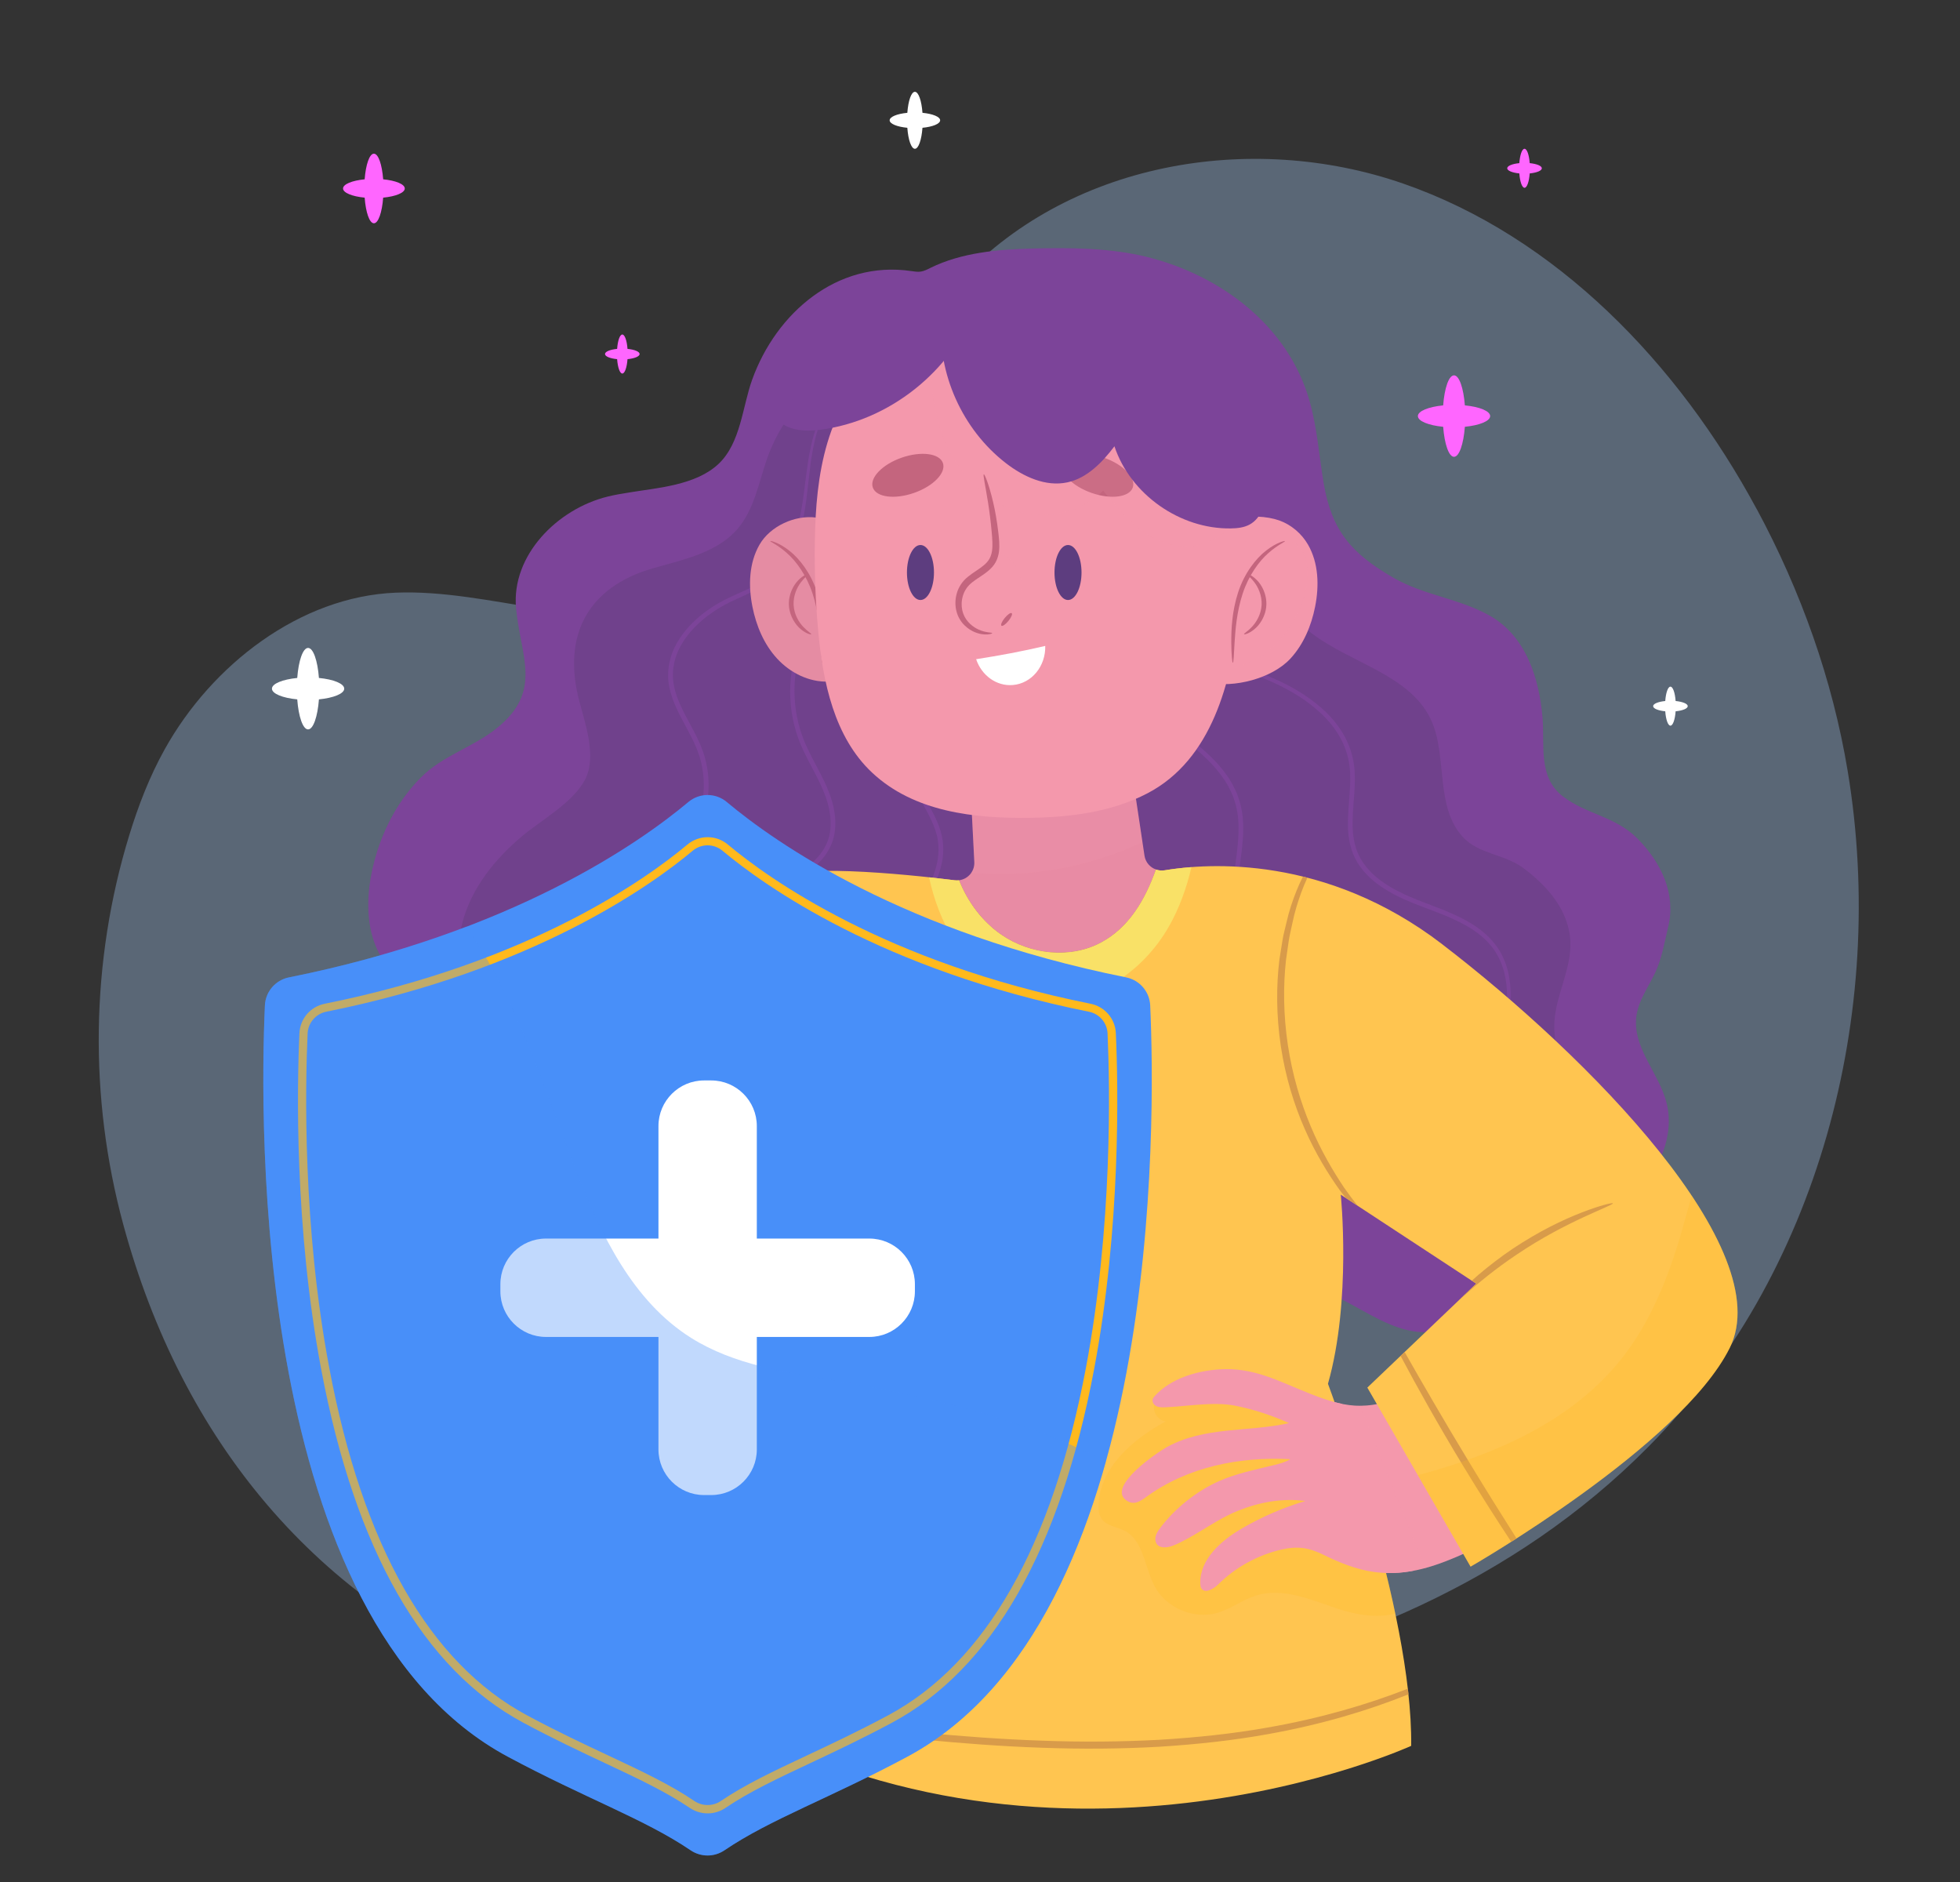 <svg width="427" height="410" viewBox="0 0 427 410" fill="none" xmlns="http://www.w3.org/2000/svg">
<rect x="0" y="0" width="427" height="410" fill="#333333" stroke="none"/>
<mask id="mask0_50_1426" style="mask-type:alpha" maskUnits="userSpaceOnUse" x="0" y="0" width="427" height="410">
<rect width="427" height="410" fill="#D9D9D9"/>
</mask>
<g mask="url(#mask0_50_1426)">
<g style="mix-blend-mode:multiply" opacity="0.34">
<path d="M382.749 110.927C392.293 128.65 399.24 147.992 402.55 168.038C411.259 220.768 396.102 277.838 359.057 315.179C329.601 344.87 292.26 359.547 252.73 368.174C239.152 371.138 225.381 371.75 211.784 374.225C204.012 375.641 196.852 379.389 188.968 380.204C164.777 382.709 135.931 375.294 113.421 366.596C69.022 349.443 39.606 313.671 26.854 266.706C19.347 239.031 19.724 209.473 28.137 181.992C30.123 175.493 32.588 169.117 35.878 163.21C46.135 144.784 65.376 129.913 86.256 129.088C106.841 128.273 127.814 138.01 147.574 131.95C162.363 127.407 173.496 114.746 182.113 101.454C190.73 88.162 197.728 73.576 208.29 61.904C232.328 35.319 272.429 28.444 305.715 39.994C339.002 51.545 365.596 79.097 382.739 110.937L382.749 110.927Z" fill="#A4C9F7"/>
</g>
<path d="M69.481 147.666C69.196 143.898 68.249 141.127 67.118 141.127C65.987 141.127 65.04 143.898 64.755 147.666C61.567 147.982 59.245 148.909 59.245 149.999C59.245 151.089 61.557 152.026 64.755 152.331C65.04 156.1 65.987 158.871 67.118 158.871C68.249 158.871 69.196 156.1 69.481 152.331C72.669 152.016 74.992 151.089 74.992 149.999C74.992 148.909 72.679 147.972 69.481 147.666Z" fill="white"/>
<path d="M319.131 88.294C318.845 84.526 317.898 81.755 316.768 81.755C315.637 81.755 314.69 84.526 314.404 88.294C311.216 88.61 308.894 89.537 308.894 90.627C308.894 91.717 311.206 92.654 314.404 92.959C314.69 96.728 315.637 99.499 316.768 99.499C317.898 99.499 318.845 96.728 319.131 92.959C322.319 92.644 324.641 91.717 324.641 90.627C324.641 89.537 322.329 88.6 319.131 88.294Z" fill="#FF66FF"/>
<path d="M83.476 39.057C83.232 35.839 82.427 33.476 81.459 33.476C80.492 33.476 79.687 35.849 79.443 39.057C76.713 39.322 74.737 40.117 74.737 41.054C74.737 41.991 76.713 42.785 79.443 43.05C79.687 46.269 80.492 48.632 81.459 48.632C82.427 48.632 83.232 46.258 83.476 43.05C86.206 42.785 88.182 41.991 88.182 41.054C88.182 40.117 86.206 39.322 83.476 39.057Z" fill="#FF66FF"/>
<path d="M200.967 24.573C200.774 21.945 200.112 20 199.317 20C198.523 20 197.871 21.935 197.667 24.573C195.436 24.787 193.817 25.439 193.817 26.203C193.817 26.967 195.436 27.619 197.667 27.833C197.861 30.461 198.523 32.406 199.317 32.406C200.112 32.406 200.763 30.471 200.967 27.833C203.198 27.619 204.817 26.967 204.817 26.203C204.817 25.439 203.198 24.787 200.967 24.573Z" fill="white"/>
<path d="M136.706 75.99C136.574 74.187 136.116 72.863 135.576 72.863C135.036 72.863 134.578 74.187 134.445 75.99C132.917 76.143 131.807 76.581 131.807 77.111C131.807 77.64 132.917 78.078 134.445 78.231C134.578 80.034 135.036 81.358 135.576 81.358C136.116 81.358 136.574 80.034 136.706 78.231C138.234 78.078 139.344 77.64 139.344 77.111C139.344 76.581 138.234 76.143 136.706 75.99Z" fill="#FF66FF"/>
<path d="M333.258 35.533C333.125 33.73 332.667 32.406 332.127 32.406C331.587 32.406 331.129 33.73 330.996 35.533C329.469 35.686 328.358 36.124 328.358 36.653C328.358 37.183 329.469 37.621 330.996 37.774C331.129 39.577 331.587 40.901 332.127 40.901C332.667 40.901 333.125 39.577 333.258 37.774C334.786 37.621 335.896 37.183 335.896 36.653C335.896 36.124 334.786 35.686 333.258 35.533Z" fill="#FF66FF"/>
<path d="M365.047 152.688C364.914 150.885 364.456 149.561 363.916 149.561C363.376 149.561 362.918 150.885 362.786 152.688C361.258 152.841 360.147 153.279 360.147 153.808C360.147 154.338 361.258 154.776 362.786 154.929C362.918 156.731 363.376 158.056 363.916 158.056C364.456 158.056 364.914 156.731 365.047 154.929C366.575 154.776 367.685 154.338 367.685 153.808C367.685 153.279 366.575 152.841 365.047 152.688Z" fill="white"/>
<path d="M253.311 294.787C251.274 291.986 251.437 287.983 253.127 284.968C254.828 281.953 257.833 279.855 261.042 278.572C272.113 274.151 284.662 278.745 295.102 284.5C300.052 287.229 305.196 290.316 310.839 290.173C318.397 289.979 324.467 284.113 329.509 278.48C333.39 274.151 337.505 269.313 342.944 266.919C347.966 264.709 351.836 264.454 356.114 260.268C361.441 255.073 364.914 247.332 363.05 240.131C361.482 234.05 356.369 228.958 356.399 222.683C356.42 218.66 358.834 215.513 360.504 212.049C362.073 208.8 362.582 205.357 363.427 201.874C365.169 194.683 361.91 187.91 356.796 182.715C351.918 177.765 345.613 177.418 340.449 173.436C335.03 169.26 336.547 162.262 336.048 156.344C335.335 147.707 332.422 138.53 324.528 134.089C317.816 130.31 310.187 129.699 303.414 125.757C294.471 120.552 290.111 115.663 288.359 105.172C287.371 99.244 286.944 93.194 285.314 87.398C280.669 70.907 265.9 59.958 249.919 55.975C241.923 53.979 233.052 53.918 224.852 54.132C217.427 54.325 209.482 55.008 202.719 58.339C202.026 58.685 201.334 59.051 200.559 59.163C199.887 59.255 199.195 59.133 198.522 59.041C182.368 56.658 169.076 68.198 163.861 82.703C161.742 88.58 161.375 96.433 156.588 100.996C151.679 105.671 143.388 106.241 137.103 107.26C135.535 107.515 133.976 107.769 132.438 108.146C121.346 110.855 111.405 121.011 112.423 132.388C113.371 143.062 118.443 150.579 107.983 158.799C102.808 162.863 96.473 164.574 91.757 169.28C88.11 172.927 85.371 177.235 83.415 182.002C79.728 191.016 77.945 203.85 85.421 211.53C94.762 221.135 106.455 233.5 120.592 225.454" fill="#7C4499"/>
<g style="mix-blend-mode:multiply" opacity="0.31">
<path d="M185.505 82.315C176.369 83.018 169.85 91.707 166.937 100.405C165.226 105.518 164.197 111.1 160.683 115.195C156.201 120.41 148.888 121.876 142.278 123.771C128.008 127.865 122.436 138.469 126.215 152.749C127.529 157.719 130.004 164.758 127.519 169.688C124.942 174.78 117.954 178.58 113.707 182.155C107.82 187.105 102.747 193.4 100.771 200.835C98.795 208.271 100.394 216.939 106.068 222.143C110.763 226.462 117.496 227.868 123.872 227.776C130.248 227.684 136.533 226.279 142.889 225.729C153.798 224.792 164.91 226.432 175.075 230.475C182.531 233.449 189.457 237.676 196.995 240.447C204.532 243.217 213.108 244.429 220.483 241.241C226.747 238.532 231.371 232.95 234.498 226.88C243.991 208.444 240.986 186.097 234.997 166.235C233.031 159.695 230.74 152.871 232.145 146.189" fill="#553B6D"/>
</g>
<g style="mix-blend-mode:multiply" opacity="0.31">
<path d="M272.572 100.721C271.034 114.359 274.772 129.495 285.66 137.858C294.399 144.57 307.386 146.984 311.878 157.058C315.341 164.829 312.591 175.83 318.773 182.389C322.267 186.097 327.788 186.025 331.882 189.081C337.087 192.962 341.885 198.37 342.119 205.195C342.333 211.489 338.554 217.377 338.605 223.671C338.666 231.942 345.205 240.386 341.508 247.781C339.328 252.13 334.306 254.218 329.56 255.298C314.526 258.74 298.555 255.685 284.509 249.329C270.463 242.973 258.088 233.47 246.272 223.559C241.831 219.831 237.289 215.808 235.139 210.42C232.807 204.533 233.683 197.932 234.437 191.638C235.924 179.252 236.535 165.675 229.456 155.397C225.708 149.958 219.902 145.589 218.435 139.141" fill="#553B6D"/>
</g>
<path d="M134.761 232.105C134.873 231.983 132.52 230.873 129.882 227.287C128.598 225.495 127.315 223.06 126.571 220.015C125.879 216.99 125.695 213.292 126.989 209.574C127.07 209.34 127.132 209.106 127.223 208.882L127.529 208.199C127.732 207.741 127.946 207.283 128.16 206.814C128.7 205.938 129.158 204.991 129.831 204.146C131.043 202.373 132.601 200.744 134.272 199.124C137.633 195.885 141.707 192.941 145.557 189.254C147.472 187.411 149.336 185.373 150.864 183C152.371 180.617 153.502 177.897 154.011 175.005C154.531 172.112 154.5 169.066 153.838 166.102C153.196 163.108 151.76 160.347 150.314 157.679C148.878 155.01 147.442 152.362 146.861 149.541C146.25 146.729 146.729 143.837 147.941 141.341C148.562 140.098 149.336 138.937 150.202 137.878C151.088 136.829 152.066 135.871 153.095 134.985C155.183 133.244 157.464 131.858 159.837 130.768C162.211 129.658 164.635 128.68 166.764 127.234C168.882 125.777 170.614 123.883 171.795 121.805C173.007 119.737 173.833 117.558 174.393 115.429C174.973 113.3 175.34 111.222 175.615 109.236C176.145 105.254 176.409 101.668 176.98 98.562C177.52 95.455 178.294 92.837 179.18 90.81C180.076 88.783 181.044 87.347 181.787 86.441C182.521 85.534 182.959 85.096 182.918 85.055C182.908 85.045 182.786 85.137 182.562 85.351C182.348 85.565 181.991 85.85 181.624 86.308C180.82 87.174 179.781 88.61 178.813 90.647C177.856 92.684 177.01 95.333 176.409 98.46C175.778 101.587 175.462 105.203 174.892 109.134C174.27 113.035 173.415 117.395 171.052 121.367C169.901 123.353 168.251 125.115 166.244 126.48C164.217 127.845 161.834 128.792 159.42 129.903C156.996 131.003 154.612 132.429 152.443 134.221C151.373 135.138 150.345 136.126 149.418 137.236C148.501 138.357 147.686 139.569 147.014 140.903C145.71 143.551 145.18 146.729 145.832 149.754C146.454 152.78 147.951 155.499 149.377 158.178C150.823 160.847 152.198 163.495 152.809 166.337C153.451 169.158 153.482 172.071 152.993 174.831C152.514 177.602 151.445 180.189 150.008 182.481C148.542 184.762 146.739 186.759 144.875 188.582C141.116 192.218 137.042 195.203 133.66 198.513C131.98 200.163 130.401 201.854 129.158 203.687C128.476 204.563 128.007 205.551 127.457 206.458C127.244 206.947 127.03 207.425 126.816 207.904L126.5 208.617C126.408 208.861 126.337 209.106 126.256 209.35C124.962 213.241 125.206 217.061 125.97 220.157C126.785 223.274 128.15 225.739 129.515 227.532C130.89 229.324 132.255 230.455 133.192 231.168C133.671 231.514 134.068 231.738 134.323 231.901C134.577 232.054 134.72 232.125 134.73 232.115L134.761 232.105Z" fill="#7C4499"/>
<path d="M173.191 224.048C173.242 223.926 171.439 223.6 168.791 221.848C167.477 220.972 166 219.699 164.645 217.916C163.321 216.134 162.129 213.812 161.671 211.051C161.202 208.301 161.477 205.144 162.71 202.108C163.341 200.601 164.217 199.124 165.338 197.8C166.458 196.476 167.884 195.345 169.412 194.286C172.447 192.147 176.145 190.405 179.037 187.227C180.433 185.628 181.502 183.601 181.828 181.401C182.175 179.201 181.93 176.94 181.339 174.801C180.138 170.462 177.713 166.856 175.992 163.179C174.23 159.532 173.293 155.682 173.12 151.965C172.926 148.247 173.446 144.692 174.474 141.545C175.472 138.387 176.99 135.647 178.661 133.386C182.052 128.843 185.953 126.195 188.744 124.728C191.556 123.241 193.287 122.803 193.246 122.691C193.236 122.661 192.808 122.762 191.994 122.997C191.189 123.251 190.007 123.669 188.561 124.372C185.678 125.747 181.625 128.344 178.08 132.948C176.328 135.24 174.729 138.041 173.659 141.28C172.57 144.509 171.999 148.165 172.172 152.005C172.325 155.835 173.272 159.848 175.085 163.607C176.848 167.365 179.221 170.95 180.351 175.065C180.912 177.113 181.136 179.231 180.82 181.238C180.525 183.255 179.567 185.068 178.274 186.565C175.605 189.539 171.958 191.301 168.862 193.512C167.304 194.612 165.817 195.803 164.635 197.219C163.453 198.635 162.547 200.193 161.905 201.792C160.642 205.001 160.408 208.311 160.938 211.184C161.467 214.066 162.761 216.46 164.177 218.273C165.623 220.076 167.181 221.349 168.556 222.194C169.932 223.04 171.113 223.508 171.918 223.763C172.733 224.007 173.171 224.089 173.171 224.058L173.191 224.048Z" fill="#7C4499"/>
<path d="M193.786 215.767C193.888 215.757 193.684 214.687 193.857 212.793C194.02 210.898 194.754 208.199 196.373 205.184C197.931 202.129 200.325 198.788 202.546 194.754C203.625 192.727 204.674 190.487 205.184 187.971C205.723 185.475 205.581 182.674 204.623 180.128C203.697 177.571 202.311 175.361 201.14 173.191C200.549 172.112 199.999 171.042 199.561 169.963C199.123 168.883 198.797 167.793 198.573 166.703C197.677 162.313 198.522 158.188 199.806 155.071C200.437 153.492 201.272 152.189 202.016 151.068C202.821 149.978 203.595 149.102 204.277 148.43C204.593 148.135 204.898 147.85 205.204 147.564C205.448 147.361 205.693 147.167 205.927 146.974C206.314 146.648 206.518 146.464 206.498 146.434C206.477 146.403 206.243 146.536 205.805 146.8C205.591 146.943 205.316 147.106 205.01 147.32C204.685 147.585 204.348 147.86 204.002 148.135C203.259 148.776 202.423 149.632 201.558 150.722C200.743 151.842 199.836 153.166 199.133 154.776C197.718 157.954 196.75 162.242 197.636 166.876C197.86 168.027 198.196 169.188 198.644 170.319C199.103 171.45 199.663 172.56 200.254 173.66C201.435 175.86 202.78 178.05 203.646 180.464C204.552 182.868 204.674 185.404 204.185 187.757C203.727 190.12 202.739 192.289 201.7 194.296C199.561 198.278 197.218 201.691 195.711 204.848C194.947 206.417 194.367 207.894 194 209.238C193.633 210.583 193.48 211.785 193.44 212.762C193.409 213.74 193.491 214.504 193.582 215.003C193.674 215.513 193.745 215.767 193.776 215.767H193.786Z" fill="#7C4499"/>
<path d="M326.25 245.886C326.382 245.866 325.567 243.737 325.659 239.744C325.71 237.758 325.995 235.334 326.555 232.563C327.085 229.783 327.93 226.656 328.542 223.101C329.122 219.566 329.509 215.523 328.46 211.316C327.9 209.248 326.963 207.14 325.476 205.368C324.029 203.565 322.125 202.088 320.057 200.876C317.979 199.654 315.728 198.686 313.406 197.779C311.094 196.863 308.71 196.048 306.388 194.989C304.066 193.939 301.794 192.676 299.808 191.016C297.842 189.346 296.182 187.227 295.408 184.711C294.593 182.206 294.593 179.517 294.746 176.899C294.898 174.271 295.224 171.643 295.153 169.025C295.143 166.408 294.542 163.79 293.483 161.488C292.413 159.176 290.906 157.159 289.215 155.458C285.793 152.046 281.8 149.724 277.95 147.982C274.079 146.22 270.29 145.15 266.98 143.847C263.669 142.573 260.787 141.076 258.638 139.273C256.478 137.481 255.052 135.464 254.227 133.681C253.372 131.899 253.148 130.351 253.076 129.312C253.036 128.792 253.046 128.395 253.056 128.12C253.056 127.855 253.056 127.713 253.036 127.713C253.015 127.713 252.985 127.845 252.954 128.12C252.903 128.385 252.862 128.792 252.873 129.322C252.873 130.381 253.046 131.98 253.871 133.844C254.676 135.708 256.091 137.817 258.281 139.711C260.461 141.616 263.384 143.185 266.725 144.519C270.056 145.874 273.824 146.984 277.603 148.756C281.382 150.498 285.273 152.82 288.543 156.12C290.162 157.781 291.598 159.706 292.597 161.896C293.595 164.085 294.145 166.52 294.155 169.046C294.216 171.572 293.89 174.169 293.737 176.838C293.574 179.496 293.564 182.318 294.44 185.037C295.286 187.767 297.088 190.059 299.166 191.811C301.275 193.552 303.628 194.856 305.991 195.915C308.364 196.995 310.768 197.81 313.059 198.706C315.361 199.592 317.572 200.54 319.588 201.711C321.595 202.872 323.408 204.268 324.783 205.958C326.199 207.619 327.085 209.585 327.645 211.55C328.684 215.543 328.358 219.505 327.839 222.999C327.289 226.503 326.494 229.66 326.005 232.472C325.496 235.283 325.262 237.738 325.272 239.754C325.292 241.771 325.527 243.329 325.791 244.358C325.893 244.878 326.046 245.255 326.117 245.519C326.199 245.774 326.25 245.906 326.27 245.896L326.25 245.886Z" fill="#7C4499"/>
<path d="M286.444 219.526C286.485 219.465 285.365 218.67 283.368 217.224C281.392 215.757 278.449 213.689 275.434 210.512C273.937 208.923 272.439 207.028 271.329 204.736C271.186 204.451 271.054 204.156 270.911 203.871C270.799 203.565 270.677 203.27 270.565 202.964C270.3 202.363 270.168 201.701 269.964 201.059C269.669 199.745 269.455 198.36 269.435 196.924C269.323 194.052 269.76 191.026 270.188 187.879C270.616 184.732 271.054 181.401 270.728 177.948C270.565 176.227 270.117 174.556 269.526 172.967C268.854 171.419 268.09 169.932 267.102 168.639C265.208 165.99 262.885 163.882 260.624 162.008C258.363 160.134 256.132 158.463 254.126 156.833C252.109 155.214 250.296 153.625 248.778 152.056C245.763 148.899 244.307 145.507 244.123 143.093C243.92 140.659 244.633 139.375 244.51 139.345C244.48 139.335 244.317 139.64 244.093 140.261C243.899 140.893 243.675 141.861 243.726 143.124C243.787 145.66 245.203 149.245 248.248 152.555C249.766 154.195 251.579 155.835 253.596 157.495C255.603 159.166 257.813 160.857 260.033 162.731C262.244 164.605 264.495 166.683 266.297 169.229C267.234 170.472 267.958 171.888 268.589 173.344C269.139 174.842 269.557 176.41 269.72 178.05C270.036 181.34 269.618 184.599 269.21 187.747C268.803 190.894 268.375 193.98 268.518 196.965C268.548 198.452 268.793 199.898 269.119 201.283C269.333 201.956 269.485 202.648 269.771 203.28C269.903 203.596 270.025 203.911 270.148 204.227C270.3 204.533 270.443 204.828 270.596 205.123C271.798 207.497 273.376 209.422 274.945 211.021C278.103 214.199 281.128 216.185 283.185 217.56C284.224 218.242 285.039 218.742 285.599 219.067C286.159 219.393 286.465 219.556 286.485 219.526H286.444Z" fill="#7C4499"/>
<path d="M251.844 189.386C250.561 188.938 249.562 187.828 249.338 186.382L245.906 163.576L211.285 168.587L212.263 187.767C212.365 189.804 210.857 191.495 208.932 191.729C210.837 196.476 213.964 200.703 218.15 203.595C224.455 207.945 233.194 208.902 239.947 205.256C245.977 201.996 249.491 195.997 251.844 189.386Z" fill="#E88BA4"/>
<path d="M313.986 298.464C308.71 302.976 302.13 306.582 295.204 306.164C291.843 305.96 288.614 304.82 285.487 303.597C278.52 300.857 273.142 297.73 265.513 298.27C260.563 298.627 255.073 300.267 251.62 304.015C251.396 304.249 251.182 304.514 251.11 304.83C250.968 305.431 251.426 306.052 251.986 306.307C252.547 306.561 253.198 306.541 253.82 306.521C258.566 306.347 264.25 305.258 268.925 306.144C272.816 306.877 277.226 308.323 280.822 309.974C271.787 311.96 262.508 310.656 254.227 315.178C252.2 316.289 241.353 323.602 245.213 326.678C246.873 328.002 248.32 327.065 249.654 326.097C258.729 319.456 270.056 317.256 281.107 317.827C280.017 318.499 278.744 318.815 277.501 319.12C273.458 320.118 269.373 320.913 265.554 322.614C260.665 324.783 255.969 328.532 252.76 332.8C252.333 333.37 251.905 333.981 251.752 334.674C251.589 335.376 251.752 336.191 252.312 336.629C252.659 336.904 253.117 337.006 253.555 337.027C254.798 337.077 255.979 336.517 257.1 335.967C261.408 333.859 265.136 330.925 269.546 329.122C274.242 327.208 279.304 326.26 284.366 326.933C279.589 328.359 274.975 330.355 270.657 332.85C266.043 335.519 261.316 339.634 261.49 344.961C261.5 345.287 261.53 345.633 261.703 345.919C262.437 347.192 264.352 346.143 265.391 345.104C269.149 341.376 273.957 338.728 279.111 337.526C282.655 336.701 285.09 337.067 288.278 338.626C291.792 340.347 295.469 341.865 299.38 342.394C306.714 343.403 313.11 341.04 319.69 338.055C326.871 334.796 333.797 330.681 339.796 325.547" fill="#F498AC"/>
<g style="mix-blend-mode:multiply" opacity="0.17">
<path d="M296.223 306.195C300.979 317.98 305.746 329.765 310.503 341.549C313.599 340.704 316.624 339.451 319.69 338.066C326.871 334.807 333.797 330.692 339.797 325.558L313.986 298.464C308.975 302.752 302.772 306.226 296.212 306.195H296.223Z" fill="#F498AC"/>
</g>
<path d="M314.2 205.663C288.767 186.158 263.13 187.991 253.708 189.56C253.056 189.672 252.425 189.59 251.844 189.387C249.491 195.997 245.977 202.007 239.947 205.256C233.204 208.902 224.465 207.945 218.15 203.596C213.954 200.703 210.837 196.476 208.932 191.729C208.637 191.76 208.331 191.77 208.015 191.729C197.402 190.415 171.337 187.696 167.609 192.055C167.609 192.055 77.517 325.446 152.881 370.976C228.244 416.515 307.437 380.265 307.437 380.265C307.804 350.441 289.307 301.408 289.307 301.408C294.461 283.288 292.098 260.217 292.098 260.217L321.615 279.59L297.883 302.233L320.373 341.234C320.373 341.234 366.188 314.945 376.832 293.596C387.475 272.236 346.163 230.18 314.19 205.663H314.2Z" fill="#FFC550"/>
<path d="M254.573 201.946C256.916 197.861 258.495 193.451 259.564 188.877C257.222 189.051 255.246 189.315 253.698 189.57C253.046 189.682 252.414 189.601 251.834 189.397C249.481 196.007 245.967 202.017 239.937 205.266C233.194 208.913 224.455 207.955 218.14 203.606C213.943 200.713 210.826 196.486 208.922 191.74C208.626 191.77 208.321 191.78 208.005 191.74C206.436 191.546 204.521 191.322 202.403 191.098C203.472 196.007 205.224 200.754 207.944 204.961C212.242 211.622 219.199 216.837 227.072 217.784C238.205 219.129 248.992 211.673 254.563 201.946H254.573Z" fill="#F9E167"/>
<path d="M284.255 245.927C286.587 251.254 289.358 255.716 291.904 259.281C292.342 259.851 292.76 260.401 293.187 260.92L295.754 262.611C294.827 261.44 293.829 260.126 292.8 258.649C290.407 255.064 287.779 250.623 285.569 245.367C283.348 240.121 281.535 234.081 280.567 227.583C279.59 221.085 279.539 214.78 280.16 209.127C280.364 207.731 280.557 206.356 280.751 205.012C280.934 203.677 281.291 202.414 281.535 201.172C282.034 198.686 282.747 196.435 283.48 194.419C283.908 193.247 284.356 192.178 284.825 191.19C284.499 191.108 284.183 191.027 283.857 190.945C283.368 191.893 282.89 192.911 282.452 194.021C281.637 196.069 280.842 198.35 280.282 200.866C280.007 202.129 279.62 203.412 279.406 204.767C279.192 206.122 278.948 207.527 278.734 208.964C278.021 214.729 278.041 221.186 279.029 227.817C280.017 234.458 281.912 240.62 284.255 245.927Z" fill="#D89B4A"/>
<path d="M344.635 264.078C342.598 264.852 340.225 265.911 337.658 267.215C335.101 268.539 332.351 270.128 329.581 271.972C326.82 273.836 324.315 275.781 322.115 277.645C321.605 278.083 321.127 278.521 320.648 278.939L321.626 279.58L312.856 287.953C314.863 286.16 321.239 279.377 330.436 273.255C341.304 265.891 351.561 262.56 351.378 262.092C351.317 261.918 348.689 262.509 344.625 264.078H344.635Z" fill="#D89B4A"/>
<path d="M306.714 367.808C297.852 371.292 287.545 374.296 276.126 376.283C268.66 377.617 260.726 378.452 252.486 378.951C244.235 379.389 235.679 379.46 226.91 379.134C218.15 378.829 209.604 378.187 201.364 377.413C193.124 376.629 185.21 375.651 177.703 374.5C170.196 373.359 163.097 371.994 156.517 370.477C154.072 369.947 151.719 369.346 149.428 368.755C150.477 369.479 151.567 370.181 152.697 370.864C153.858 371.159 155.03 371.455 156.232 371.719C162.832 373.298 169.952 374.714 177.489 375.895C185.026 377.097 192.971 378.106 201.232 378.91C209.492 379.715 218.058 380.367 226.869 380.673C235.669 380.998 244.286 380.927 252.577 380.459C260.868 379.939 268.864 379.063 276.381 377.688C287.748 375.651 298.026 372.595 306.846 369.041C306.805 368.633 306.755 368.226 306.714 367.808Z" fill="#D89B4A"/>
<path d="M330.395 335.092C327.238 330.132 323.704 324.479 320.037 318.428C314.557 309.383 309.709 301.001 306.011 294.482L305.125 295.327C308.619 301.917 313.294 310.28 318.713 319.223C322.39 325.283 325.985 330.906 329.234 335.825C329.611 335.581 329.998 335.336 330.395 335.082V335.092Z" fill="#D89B4A"/>
<path d="M245.345 212.885C196.791 203.147 168.964 183.591 158.34 174.689C155.916 172.652 152.392 172.652 149.957 174.689C139.334 183.591 111.517 203.157 62.952 212.885C60.008 213.476 57.839 215.991 57.706 218.996C56.576 244.032 55.017 352.804 110.62 382.628C127.498 391.683 140.485 396.246 150.446 403.009C152.687 404.527 155.6 404.527 157.841 403.009C167.802 396.246 180.789 391.683 197.667 382.628C253.27 352.804 251.711 244.022 250.581 218.996C250.448 215.991 248.279 213.476 245.335 212.885H245.345Z" fill="#488FF9"/>
<path d="M154.154 394.973C152.769 394.973 151.434 394.555 150.273 393.781C145.089 390.267 138.926 387.364 131.776 384.013C126.51 381.538 120.551 378.737 114.002 375.223C92.205 363.53 77.395 337.648 69.98 298.281C64.123 267.194 64.704 236.699 65.233 225.036C65.376 221.889 67.637 219.251 70.744 218.629C115.387 209.676 140.882 191.393 149.764 183.947C150.996 182.919 152.555 182.348 154.164 182.348C155.773 182.348 157.332 182.919 158.564 183.947C167.446 191.393 192.93 209.676 237.584 218.629C240.68 219.251 242.952 221.889 243.094 225.036C243.624 236.709 244.205 267.204 238.348 298.281C230.923 337.648 216.113 363.54 194.326 375.223C187.776 378.737 181.808 381.538 176.552 384.013C169.402 387.374 163.239 390.267 158.055 393.781C156.904 394.565 155.559 394.973 154.174 394.973H154.154ZM154.154 184.12C152.972 184.12 151.811 184.538 150.905 185.302C141.911 192.839 116.141 211.326 71.09 220.361C68.798 220.819 67.118 222.775 67.016 225.097C66.496 236.709 65.906 267.041 71.732 297.934C79.045 336.742 93.56 362.216 114.848 373.634C121.356 377.127 127.294 379.918 132.54 382.373C139.751 385.765 145.985 388.688 151.281 392.284C152.993 393.445 155.325 393.445 157.026 392.284C162.323 388.688 168.556 385.765 175.768 382.373C181.013 379.908 186.951 377.117 193.46 373.634C214.758 362.216 229.262 336.742 236.576 297.934C242.402 267.031 241.811 236.709 241.292 225.097C241.19 222.765 239.509 220.819 237.217 220.361C192.166 211.326 166.397 192.829 157.403 185.302C156.486 184.538 155.335 184.12 154.154 184.12Z" fill="#FFB91D"/>
<path d="M189.386 269.771H164.879V245.264C164.879 239.785 160.418 235.333 154.948 235.333H153.38C147.9 235.333 143.449 239.795 143.449 245.264V269.771H118.942C113.462 269.771 109.011 274.232 109.011 279.702V281.271C109.011 286.75 113.473 291.202 118.942 291.202H143.449V315.708C143.449 321.188 147.91 325.639 153.38 325.639H154.948C160.428 325.639 164.879 321.178 164.879 315.708V291.202H189.386C194.866 291.202 199.317 286.74 199.317 281.271V279.702C199.317 274.222 194.866 269.771 189.386 269.771Z" fill="white"/>
<g style="mix-blend-mode:multiply" opacity="0.34">
<path d="M110.631 382.617C127.508 391.672 140.495 396.236 150.456 402.999C152.697 404.516 155.61 404.516 157.851 402.999C167.813 396.236 180.799 391.672 197.677 382.617C220.207 370.537 233.347 345.491 240.935 318.316C222.693 308.925 202.321 304.178 182.042 300.745C171.174 298.902 159.888 297.272 150.558 291.405C137.877 283.43 130.941 269.007 125.522 255.043C118.84 237.829 113.371 219.923 103.328 204.43C102.767 203.554 102.177 202.699 101.576 201.843C90.545 206.04 77.721 209.91 62.962 212.874C60.018 213.465 57.849 215.981 57.717 218.986C56.586 244.022 55.028 352.794 110.631 382.617Z" fill="#488FF9"/>
</g>
<g style="mix-blend-mode:multiply" opacity="0.15">
<path d="M248.89 183.438L245.906 163.576L211.285 168.587L212.263 187.767C212.304 188.643 212.039 189.448 211.581 190.11C224.313 191.22 237.35 188.918 248.89 183.428V183.438Z" fill="#F498AC"/>
</g>
<path d="M177.784 112.729C173.201 112.129 167.803 114.593 165.48 118.607C163.148 122.63 163.015 127.6 163.922 132.153C164.747 136.289 166.427 140.332 169.29 143.439C172.142 146.546 176.257 148.613 180.473 148.461" fill="#E58CA3"/>
<path d="M179.159 144.366C179.292 144.366 179.485 142.655 179.506 139.854C179.506 137.073 179.353 133.131 178.008 128.996C176.654 124.861 174.148 121.611 171.887 119.89C169.626 118.128 167.833 117.751 167.823 117.843C167.741 118.016 169.381 118.627 171.418 120.45C173.466 122.233 175.737 125.36 177.031 129.312C178.324 133.274 178.599 137.114 178.782 139.864C178.945 142.624 179.007 144.356 179.159 144.356V144.366Z" fill="#C4657E"/>
<path d="M176.725 138.132C176.796 137.98 175.981 137.572 175.024 136.564C174.067 135.576 173.007 133.855 172.895 131.787C172.793 129.709 173.659 127.886 174.505 126.806C175.35 125.696 176.114 125.197 176.032 125.064C175.981 124.962 175.044 125.237 173.955 126.338C172.885 127.397 171.744 129.424 171.866 131.848C172.009 134.272 173.354 136.167 174.525 137.104C175.727 138.082 176.694 138.255 176.725 138.143V138.132Z" fill="#C4657E"/>
<path d="M269.312 113.188C271.808 112.119 276.116 112.444 278.673 113.351C281.291 114.278 283.562 116.213 284.947 118.607C287.28 122.63 287.412 127.601 286.506 132.154C285.681 136.289 284 140.333 281.138 143.439C277.145 147.778 268.752 149.948 263.099 148.634" fill="#F498AC"/>
<path d="M252.577 75.44C244.561 71.325 234.895 69.563 226.105 69.197C214.198 68.698 200.936 70.276 191.504 78.241C185.984 82.906 182.327 89.496 180.26 96.423C178.202 103.349 177.632 110.632 177.52 117.863C177.408 124.362 177.652 130.87 178.243 137.348C179.261 148.583 181.757 160.551 189.977 168.272C199.154 176.889 212.314 178.295 224.343 178.132C233.123 178.009 242.107 176.909 249.98 172.794C264.107 165.41 268.284 148.379 269.954 133.784C271.736 118.22 273.183 100.548 264.556 86.614C261.632 81.888 257.538 77.987 252.577 75.451V75.44Z" fill="#F498AC"/>
<path d="M203.472 124.698C203.472 128.008 202.158 130.687 200.529 130.687C198.899 130.687 197.585 128.008 197.585 124.698C197.585 121.387 198.899 118.708 200.529 118.708C202.158 118.708 203.472 121.387 203.472 124.698Z" fill="#5D3D7F"/>
<path d="M235.618 124.698C235.618 128.008 234.304 130.687 232.675 130.687C231.045 130.687 229.731 128.008 229.731 124.698C229.731 121.387 231.045 118.708 232.675 118.708C234.304 118.708 235.618 121.387 235.618 124.698Z" fill="#5D3D7F"/>
<path d="M205.418 100.853C206.161 102.972 203.34 105.895 199.123 107.362C194.906 108.839 190.883 108.309 190.15 106.19C189.406 104.072 192.228 101.149 196.444 99.682C200.661 98.215 204.685 98.735 205.418 100.853Z" fill="#C4657E"/>
<path d="M231.513 100.853C230.77 102.972 233.591 105.895 237.808 107.362C242.025 108.839 246.048 108.309 246.782 106.19C247.525 104.072 244.704 101.149 240.487 99.682C236.27 98.205 232.247 98.735 231.513 100.853Z" fill="#C4657E"/>
<g style="mix-blend-mode:multiply" opacity="0.22">
<path d="M265.88 302.528L253.861 303.7C252.475 303.944 251.375 305.278 251.396 306.684C251.416 308.09 252.557 309.393 253.942 309.607C246.843 313.437 239.815 319.498 239.336 327.554C239.265 328.736 239.367 329.999 240.09 330.946C241.21 332.413 243.329 332.555 244.969 333.391C249.216 335.55 249.328 341.478 251.62 345.654C254.197 350.34 260.237 352.804 265.36 351.266C268.243 350.39 270.708 348.445 273.59 347.539C279.427 345.705 285.569 348.435 291.364 350.38C295.367 351.725 300.073 352.54 303.984 351.44C300.541 335 295.326 318.652 292.128 309.312C283.674 305.818 275.067 302.722 265.89 302.528H265.88Z" fill="#FFB91D"/>
</g>
<path d="M212.66 143.582C213.842 147.106 217.081 149.51 220.666 149.204C224.771 148.858 227.827 145.1 227.714 140.689C222.734 141.861 217.692 142.798 212.66 143.582Z" fill="white"/>
<g style="mix-blend-mode:multiply" opacity="0.15">
<path d="M269.974 95.975C268.11 92.236 266.094 88.529 263.395 85.351C259.656 80.951 254.615 77.661 249.084 76.001C244.887 74.748 240.477 74.412 236.179 73.536C231.88 72.66 227.531 71.122 224.496 67.964C223.324 66.742 222.336 65.285 221.196 64.022C215.94 64.766 210.735 65.835 205.612 67.383L202.882 73.587C202.393 82.102 203.075 90.943 206.976 98.521C210.888 106.099 218.558 112.159 227.083 112.22C231.972 112.261 236.841 110.295 240.334 106.873C242.738 109.878 245.203 112.903 248.259 115.246C251.325 117.588 255.083 119.218 258.933 119.024C263.201 118.811 267.153 116.356 269.852 113.046C271.187 111.406 272.276 109.511 272.684 107.433C273.458 103.512 271.747 99.55 269.964 95.975H269.974Z" fill="#F498AC"/>
</g>
<path d="M303.23 328.98C300.297 321.31 297.007 312.866 292.311 305.767C289.979 305.288 287.707 304.473 285.487 303.597C278.52 300.857 273.142 297.73 265.513 298.27C260.563 298.627 255.073 300.267 251.62 304.015C251.396 304.249 251.182 304.514 251.11 304.83C250.968 305.431 251.426 306.052 251.986 306.307C252.547 306.561 253.198 306.541 253.82 306.521C258.566 306.337 264.25 305.258 268.925 306.144C272.816 306.877 277.226 308.323 280.822 309.974C271.787 311.96 262.508 310.656 254.227 315.178C252.2 316.289 241.353 323.602 245.213 326.678C246.873 328.002 248.32 327.065 249.654 326.097C258.729 319.456 270.056 317.256 281.107 317.827C280.017 318.499 278.744 318.815 277.501 319.12C273.458 320.118 269.373 320.913 265.554 322.614C260.665 324.783 255.969 328.532 252.76 332.8C252.333 333.37 251.905 333.981 251.752 334.674C251.599 335.366 251.752 336.191 252.312 336.629C252.659 336.904 253.117 337.006 253.555 337.027C254.798 337.077 255.979 336.517 257.1 335.967C261.408 333.859 265.136 330.925 269.546 329.122C274.242 327.208 279.304 326.26 284.366 326.933C279.589 328.359 274.975 330.355 270.657 332.85C266.043 335.519 261.316 339.634 261.49 344.961C261.5 345.287 261.53 345.633 261.703 345.919C262.437 347.192 264.352 346.143 265.391 345.104C269.149 341.376 273.957 338.728 279.111 337.526C282.655 336.701 285.09 337.067 288.278 338.626C291.792 340.347 295.469 341.865 299.38 342.394C302.364 342.802 305.176 342.639 307.926 342.119C306.418 337.709 304.89 333.319 303.22 328.96L303.23 328.98Z" fill="#F498AC"/>
<path d="M205.051 69.471C204.196 81.368 209.645 93.53 219.118 100.863C222.947 103.827 227.816 106.088 232.552 105.06C236.861 104.133 240.141 100.7 242.789 97.207C246.272 107.677 257.069 115.286 268.171 115.093C269.557 115.072 270.983 114.919 272.205 114.268C274.986 112.78 275.831 109.236 275.953 106.109C276.473 92.735 268.762 79.799 257.67 72.201C246.578 64.613 232.573 61.975 219.148 63.014C214.025 63.411 208.728 64.399 204.603 67.444" fill="#7C4499"/>
<path d="M169.188 91.095C171.296 93.825 175.309 94.049 178.721 93.601C193.725 91.666 207.251 80.93 212.568 66.772C208.901 64.868 204.47 65.316 200.457 66.273C195.456 67.465 190.638 69.39 186.177 71.946C182.612 73.994 179.088 76.713 177.835 80.625" fill="#7C4499"/>
<g style="mix-blend-mode:multiply" opacity="0.15">
<path d="M284.417 128.762C283.44 132.908 281.331 136.778 278.408 139.875C277.002 141.372 275.474 142.676 273.641 143.582C273.203 143.796 268.579 146.23 268.487 145.202C267.713 136.411 268.772 126.908 275.22 120.349C276.9 118.638 279.355 117.1 281.555 118.026C282.523 118.434 283.256 119.269 283.776 120.186C285.212 122.742 285.1 125.91 284.417 128.762Z" fill="#F498AC"/>
</g>
<path d="M268.589 144.366C268.742 144.366 268.813 142.645 268.966 139.874C269.149 137.124 269.424 133.284 270.718 129.322C272.011 125.37 274.283 122.233 276.33 120.461C278.367 118.648 280.007 118.026 279.926 117.853C279.905 117.761 278.123 118.138 275.861 119.9C273.6 121.622 271.095 124.861 269.74 129.006C268.395 133.142 268.232 137.083 268.243 139.864C268.263 142.665 268.457 144.376 268.589 144.376V144.366Z" fill="#C4657E"/>
<path d="M271.023 138.133C271.054 138.245 272.022 138.072 273.223 137.094C274.405 136.157 275.75 134.262 275.882 131.838C276.004 129.414 274.874 127.387 273.794 126.328C272.704 125.227 271.767 124.952 271.716 125.054C271.635 125.197 272.398 125.686 273.244 126.796C274.089 127.876 274.955 129.699 274.853 131.777C274.731 133.855 273.672 135.566 272.724 136.554C271.767 137.572 270.952 137.98 271.023 138.122V138.133Z" fill="#C4657E"/>
<g style="mix-blend-mode:multiply" opacity="0.15">
<path d="M217.009 119.564C216.765 121.734 215.054 123.425 213.383 124.83C211.713 126.246 209.89 127.723 209.289 129.821C209.085 130.534 209.034 131.278 209.044 132.021C209.065 132.918 209.187 133.814 209.533 134.639C210.348 136.574 212.385 137.868 214.473 137.99C216.561 138.112 218.649 137.165 220.096 135.637C221.542 134.119 222.367 132.072 222.632 129.994C222.886 127.957 222.611 125.818 221.664 123.995C220.717 122.172 219.057 120.685 217.081 120.124" fill="#F498AC"/>
</g>
<path d="M216.154 137.898C216.143 137.776 215.532 137.817 214.524 137.583C213.536 137.348 212.079 136.778 210.908 135.433C210.317 134.771 209.859 133.916 209.635 132.918C209.421 131.919 209.451 130.789 209.798 129.699C210.144 128.589 210.806 127.611 211.814 126.827C212.813 126.012 214.096 125.35 215.318 124.321C215.929 123.812 216.5 123.19 216.907 122.457C217.304 121.724 217.529 120.939 217.63 120.186C217.824 118.668 217.63 117.283 217.498 116.02C217.203 113.463 216.785 111.171 216.337 109.277C215.441 105.488 214.524 103.257 214.33 103.308C214.106 103.369 214.656 105.702 215.257 109.48C215.553 111.375 215.858 113.636 216.072 116.152C216.174 117.415 216.296 118.729 216.123 119.972C216.031 120.593 215.848 121.184 215.563 121.703C215.267 122.223 214.84 122.701 214.32 123.129C213.291 124.005 211.998 124.688 210.847 125.645C209.665 126.572 208.789 127.937 208.433 129.281C208.046 130.636 208.066 132.011 208.392 133.223C208.718 134.425 209.36 135.454 210.113 136.187C211.621 137.674 213.332 138.122 214.442 138.183C215.583 138.255 216.174 137.99 216.154 137.908V137.898Z" fill="#C4657E"/>
<path d="M220.411 133.559C220.187 133.376 219.515 133.844 218.893 134.598C218.272 135.352 217.956 136.106 218.17 136.289C218.394 136.472 219.067 136.004 219.688 135.25C220.309 134.496 220.625 133.743 220.411 133.559Z" fill="#C4657E"/>
<g style="mix-blend-mode:multiply" opacity="0.23">
<path d="M376.841 293.596C381.109 285.04 377.014 273.153 368.54 260.401C367.847 262.896 367.185 265.382 366.483 267.816C363.62 277.828 359.75 287.739 353.292 295.908C342.516 309.526 325.842 316.778 308.903 321.311L320.393 341.234C320.393 341.234 366.208 314.945 376.851 293.596H376.841Z" fill="#FFB91D"/>
</g>
</g>
</svg>
